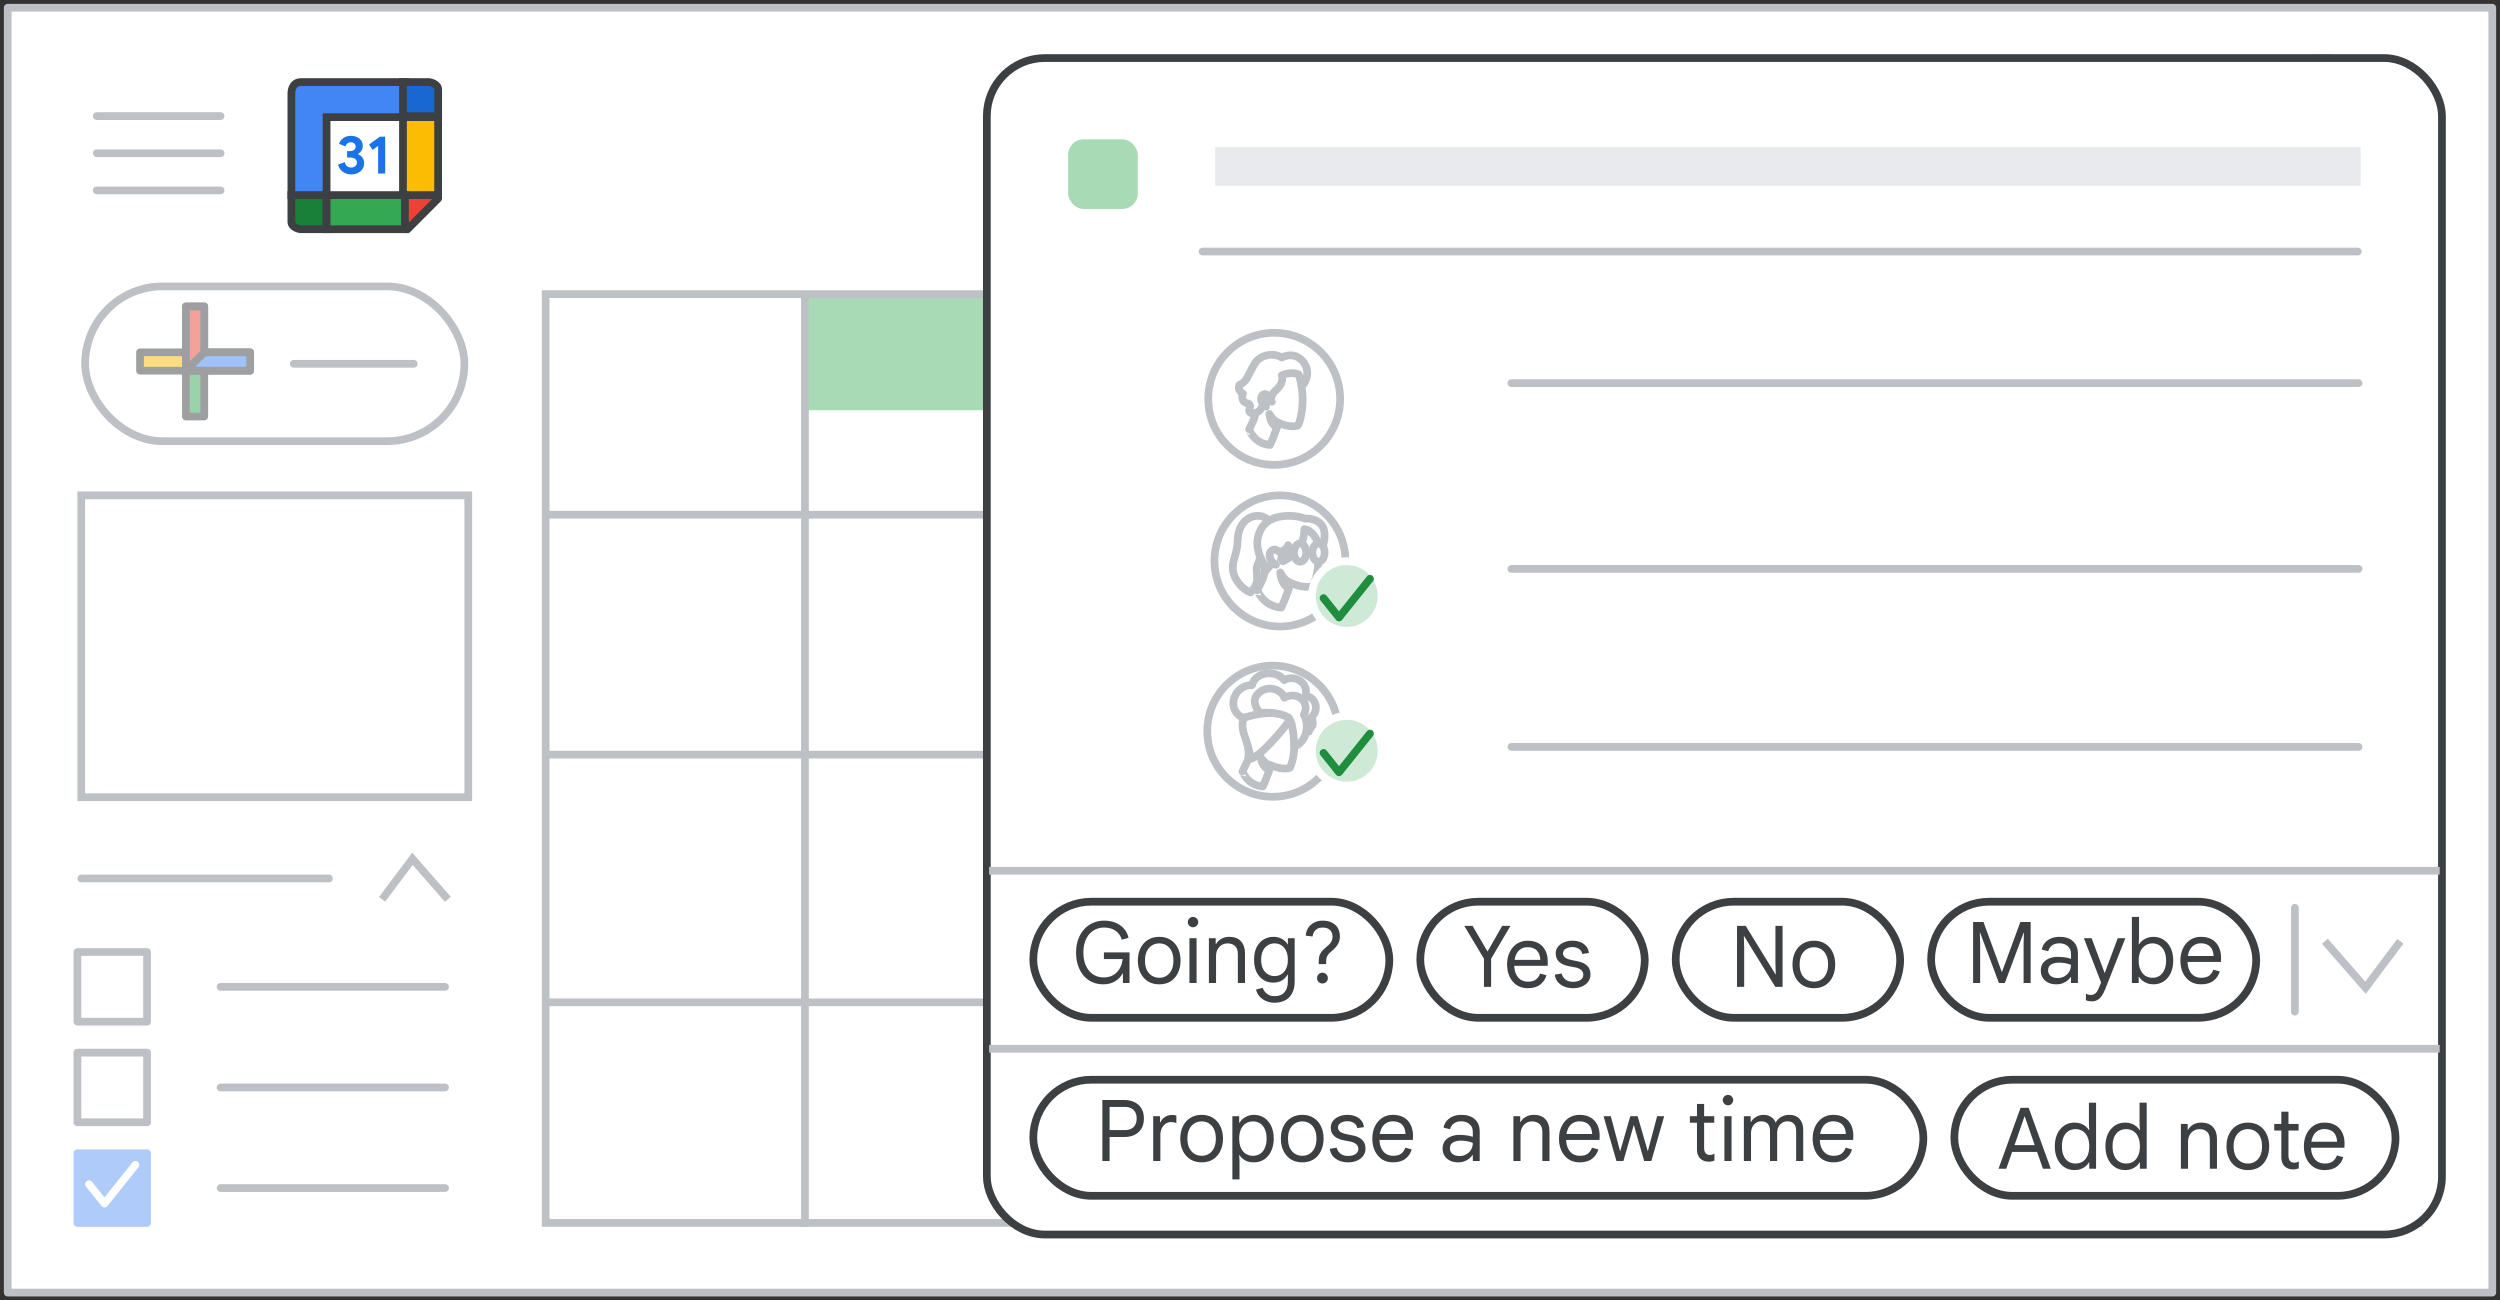 <svg width="323" height="168" viewBox="0 0 323 168" fill="none" xmlns="http://www.w3.org/2000/svg">
<rect x="0" y="0" width="323" height="168" fill="#333333" stroke="none"/>
<g id="calendar-respond-to-events">
<g id="calendar-respond-to-events_2">
<rect id="border and background" x="1" y="1" width="321" height="166" fill="white" stroke="#BDC1C6" stroke-linejoin="round"/>
<rect id="Rectangle" x="104" y="38" width="34" height="15" fill="#A8DAB5"/>
<rect id="Rectangle_2" opacity="0.8" x="139" y="114" width="34" height="15" fill="#A8DAB5"/>
<g id="calendar grid">
<rect id="Rectangle_3" x="280" y="66" width="32" height="15" fill="#AECBFA"/>
<path id="Line 4" d="M70.632 66.5H312" stroke="#BDC1C6" stroke-linecap="square"/>
<path id="Line 4_2" d="M70.632 97.5H312" stroke="#BDC1C6" stroke-linecap="square"/>
<path id="Line 4_3" d="M70.632 129.5H312" stroke="#BDC1C6" stroke-linecap="square"/>
<path id="Line" d="M104 39V157.998" stroke="#BDC1C6" stroke-linecap="square"/>
<path id="Line_2" d="M139 39V157.998" stroke="#BDC1C6" stroke-linecap="square"/>
<path id="Line_3" d="M173 39V157.998" stroke="#BDC1C6" stroke-linecap="square"/>
<path id="Line_4" d="M209 39V157.998" stroke="#BDC1C6" stroke-linecap="square"/>
<path id="Line_5" d="M244 39V157.998" stroke="#BDC1C6" stroke-linecap="square"/>
<path id="Line_6" d="M280 39V157.998" stroke="#BDC1C6" stroke-linecap="square"/>
</g>
<rect id="calendar border" x="70.5" y="38" width="242" height="120" stroke="#BDC1C6"/>
<rect id="calendar border_2" x="10.5" y="64" width="50" height="39" stroke="#BDC1C6"/>
<path id="Line Copy 6" d="M28.5 127.5H57.5" stroke="#BDC1C6" stroke-linecap="round"/>
<path id="Line Copy 6_2" d="M28.5 140.5H57.5" stroke="#BDC1C6" stroke-linecap="round"/>
<path id="Line Copy 6_3" d="M28.5 153.5H57.5" stroke="#BDC1C6" stroke-linecap="round"/>
<rect id="checkbox" x="10" y="123" width="9" height="9" stroke="#BDC1C6" stroke-linejoin="round"/>
<rect id="checkbox_2" x="10" y="136" width="9" height="9" stroke="#BDC1C6" stroke-linejoin="round"/>
<rect id="checkbox_3" x="10" y="149" width="9" height="9" fill="#AECBFA" stroke="#AECBFA" stroke-linejoin="round"/>
<path id="checkmark" d="M11.5 153L13.5 155.5L17.5 150.5" stroke="white" stroke-linecap="round" stroke-linejoin="round"/>
<g id="my calendars">
<path id="my calendars arrow" d="M49.365 116.191L53.288 110.96L57.865 116.191" stroke="#BDC1C6"/>
<path id="my calendars line" d="M10.5 113.5H42.5" stroke="#BDC1C6" stroke-linecap="round"/>
</g>
<g id="compose button">
<rect id="Rectangle Copy" x="11" y="37" width="49" height="20" rx="10" fill="white" stroke="#BDC1C6"/>
<path id="Line Copy 7" d="M37.95 47H53.455" stroke="#BDC1C6" stroke-linecap="round"/>
<g id="Plus" opacity="0.5">
<g id="Group">
<g id="Rectangle 2">
<rect id="Rectangle_4" x="24.019" y="39.593" width="2.37" height="14.222" fill="#34A853" stroke="#3C4043" stroke-linejoin="round"/>
</g>
<rect id="Rectangle_5" x="32.315" y="45.519" width="2.37" height="14.222" transform="rotate(90 32.315 45.519)" fill="#FBBC04" stroke="#3C4043" stroke-linejoin="round"/>
<path id="Rectangle_6" fill-rule="evenodd" clip-rule="evenodd" d="M24.019 39.593H26.389V46.704L24.019 47.889V39.593Z" fill="#EA4335" stroke="#3C4043" stroke-linejoin="round"/>
<path id="Rectangle_7" fill-rule="evenodd" clip-rule="evenodd" d="M32.315 45.519V47.889H24.018L26.389 45.519H32.315Z" fill="#4285F4" stroke="#3C4043" stroke-linejoin="round"/>
</g>
</g>
</g>
<g id="People/profile-sm">
<g id="Group 13">
<mask id="mask0_1_46806" style="mask-type:luminance" maskUnits="userSpaceOnUse" x="288" y="7" width="24" height="24">
<circle id="Mask" cx="300" cy="19" r="11" fill="white" stroke="white"/>
</mask>
<g mask="url(#mask0_1_46806)">
<g id="user copy 6">
<g id="Group 79">
<path id="Fill 13" fill-rule="evenodd" clip-rule="evenodd" d="M296.694 18.869C299.127 21.52 305.012 27.254 307.552 28.565C307.215 26.688 311.041 26.516 311.713 24.728C312.254 23.29 309.813 20.061 308.684 19.744C306.152 19.034 307.368 16.247 304.444 15.673C302.205 15.234 302.868 12.021 299.136 12.021C295.553 12.021 294.182 16.135 296.694 18.869Z" fill="#9AA0A6"/>
<g id="Group 20">
<path id="Fill 17" fill-rule="evenodd" clip-rule="evenodd" d="M292.337 24.297L295.62 20.637C295.62 20.637 297.913 20.145 298.094 17.704H300.229C300.229 17.704 300.728 20.224 301.893 20.724L303.891 26.397" fill="#BDC1C6"/>
<path id="Stroke 19" d="M292.337 24.297L295.62 20.637C295.62 20.637 297.913 20.145 298.094 17.704H300.229C300.229 17.704 300.416 20.747 303.017 20.747L304.718 25.638" stroke="#9AA0A6" stroke-width="0.519" stroke-linecap="round" stroke-linejoin="round"/>
</g>
<g id="Group 24">
<path id="Fill 21" fill-rule="evenodd" clip-rule="evenodd" d="M293.46 27.576L294.039 22.258C294.039 22.258 298.021 24.152 303.451 22.258V27.576" fill="#9AA0A6"/>
<path id="Stroke 23" d="M293.46 27.576L294.039 22.258C294.039 22.258 298.021 24.152 303.451 22.258V27.576" stroke="#9AA0A6" stroke-width="0.519" stroke-linecap="round" stroke-linejoin="round"/>
</g>
<path id="Stroke 29" d="M295.099 24.088L296.9 20.057" stroke="#BDC1C6" stroke-linecap="round" stroke-linejoin="round"/>
<path id="Fill 31" fill-rule="evenodd" clip-rule="evenodd" d="M300.696 18.793C300.696 18.793 298.642 20.468 296.693 20.151C296.693 20.151 297.714 19.453 297.912 18.396L300.696 18.793Z" fill="#F1F3F4"/>
<path id="Stroke 33" fill-rule="evenodd" clip-rule="evenodd" d="M300.696 18.793C300.696 18.793 298.642 20.468 296.693 20.151C296.693 20.151 297.714 19.453 297.912 18.396L300.696 18.793Z" stroke="#9AA0A6" stroke-width="0.519" stroke-linecap="round" stroke-linejoin="round"/>
<path id="Fill 35" fill-rule="evenodd" clip-rule="evenodd" d="M301.212 17.928C301.212 17.928 302.334 17.267 302.334 16.411C302.334 15.555 301.338 16.277 301.338 16.277L301.212 17.928Z" fill="#BDC1C6"/>
<path id="Stroke 37" fill-rule="evenodd" clip-rule="evenodd" d="M301.212 17.928C301.212 17.928 302.334 17.267 302.334 16.411C302.334 15.555 301.338 16.277 301.338 16.277L301.212 17.928Z" stroke="#9AA0A6" stroke-width="0.519" stroke-linecap="round" stroke-linejoin="round"/>
<path id="Fill 39" fill-rule="evenodd" clip-rule="evenodd" d="M297.094 17.928C297.094 17.928 295.972 17.267 295.972 16.411C295.972 15.555 296.968 16.277 296.968 16.277L297.094 17.928Z" fill="#BDC1C6"/>
<path id="Stroke 41" fill-rule="evenodd" clip-rule="evenodd" d="M297.094 17.928C297.094 17.928 295.972 17.267 295.972 16.411C295.972 15.555 296.968 16.277 296.968 16.277L297.094 17.928Z" stroke="#9AA0A6" stroke-width="0.519" stroke-linecap="round" stroke-linejoin="round"/>
<path id="Fill 43" fill-rule="evenodd" clip-rule="evenodd" d="M299.161 19.38C300.564 19.38 301.39 18.014 301.766 16.375C302.142 14.736 301.516 12.386 299.06 12.386C296.705 12.386 296.167 14.601 296.505 16.484C296.857 18.446 297.577 19.352 299.161 19.38Z" fill="#BDC1C6"/>
<path id="Stroke 45" fill-rule="evenodd" clip-rule="evenodd" d="M299.161 19.38C300.564 19.38 301.39 18.014 301.766 16.375C302.142 14.736 301.516 12.386 299.06 12.386C296.705 12.386 296.167 14.601 296.505 16.484C296.857 18.446 297.577 19.352 299.161 19.38Z" stroke="#9AA0A6" stroke-linecap="round" stroke-linejoin="round"/>
<path id="Fill 47" fill-rule="evenodd" clip-rule="evenodd" d="M296.318 14.362C298.492 14.362 299.62 16.044 301.882 16.044C301.882 16.044 302.966 12.022 299.136 12.022C296.827 12.021 296.318 14.362 296.318 14.362Z" fill="#9AA0A6"/>
<path id="Stroke 49" fill-rule="evenodd" clip-rule="evenodd" d="M296.318 14.362C298.492 14.362 299.62 16.044 301.882 16.044C301.882 16.044 302.966 12.022 299.136 12.022C296.827 12.021 296.318 14.362 296.318 14.362Z" stroke="#9AA0A6" stroke-width="0.519" stroke-linecap="round" stroke-linejoin="round"/>
<path id="Stroke 57" d="M302.684 20.748L303.173 24.735" stroke="#BDC1C6" stroke-width="0.779" stroke-linecap="round" stroke-linejoin="round"/>
<path id="Stroke 59" d="M296.901 20.137C296.901 20.137 287.581 23.015 287.581 31.481" stroke="#BDC1C6" stroke-linecap="round" stroke-linejoin="round"/>
</g>
</g>
</g>
</g>
<circle id="Oval" cx="300" cy="19" r="11.5" stroke="#BDC1C6"/>
</g>
<path id="Shape" fill-rule="evenodd" clip-rule="evenodd" d="M270.875 28L270.525 25.1C270.208 25.017 269.863 24.871 269.488 24.663C269.113 24.454 268.8 24.233 268.55 24L265.875 25.125L264 21.875L266.325 20.125C266.292 19.958 266.263 19.779 266.237 19.587C266.212 19.396 266.2 19.208 266.2 19.025C266.2 18.858 266.212 18.679 266.237 18.488C266.263 18.296 266.292 18.092 266.325 17.875L264 16.125L265.875 12.925L268.525 14.025C268.825 13.775 269.146 13.55 269.488 13.35C269.829 13.15 270.167 13 270.5 12.9L270.875 10H274.625L274.975 12.9C275.358 13.05 275.696 13.208 275.988 13.375C276.279 13.542 276.583 13.758 276.9 14.025L279.625 12.925L281.5 16.125L279.1 17.925C279.167 18.125 279.2 18.312 279.2 18.488V19C279.2 19.15 279.196 19.312 279.188 19.488C279.179 19.663 279.15 19.875 279.1 20.125L281.45 21.875L279.575 25.125L276.9 23.975C276.583 24.242 276.271 24.467 275.962 24.65C275.654 24.833 275.325 24.983 274.975 25.1L274.625 28H270.875ZM272.725 21.5C273.425 21.5 274.017 21.258 274.5 20.775C274.983 20.292 275.225 19.7 275.225 19C275.225 18.3 274.983 17.708 274.5 17.225C274.017 16.742 273.425 16.5 272.725 16.5C272.025 16.5 271.433 16.742 270.95 17.225C270.467 17.708 270.225 18.3 270.225 19C270.225 19.7 270.467 20.292 270.95 20.775C271.433 21.258 272.025 21.5 272.725 21.5ZM273.7 27H271.75L271.425 24.3C270.892 24.167 270.417 23.983 270 23.75C269.583 23.517 269.175 23.2 268.775 22.8L266.3 23.85L265.3 22.15L267.45 20.5C267.383 20.267 267.333 20.025 267.3 19.775C267.267 19.525 267.25 19.275 267.25 19.025C267.25 18.742 267.267 18.467 267.3 18.2C267.333 17.933 267.392 17.692 267.475 17.475L265.3 15.85L266.3 14.15L268.8 15.2C269.217 14.783 269.637 14.454 270.062 14.213C270.487 13.971 270.95 13.8 271.45 13.7L271.75 11H273.75L274.05 13.7C274.5 13.8 274.971 13.996 275.463 14.287C275.954 14.579 276.35 14.892 276.65 15.225L279.2 14.15L280.2 15.85L277.975 17.525C278.058 17.808 278.112 18.062 278.137 18.288C278.162 18.512 278.175 18.75 278.175 19C278.175 19.233 278.162 19.471 278.137 19.712C278.112 19.954 278.058 20.217 277.975 20.5L280.15 22.15L279.15 23.85L276.675 22.775C276.258 23.192 275.846 23.517 275.438 23.75C275.029 23.983 274.575 24.167 274.075 24.3L273.7 27Z" fill="#BDC1C6"/>
<g id="Calendar icon - illustrated">
<path id="Path 5" fill-rule="evenodd" clip-rule="evenodd" d="M37.647 25.206H42.195V29.616H38.79C38.79 29.616 37.646 29.438 37.646 28.66C37.646 27.882 37.647 25.206 37.647 25.206Z" fill="#188038" stroke="#3C4043"/>
<rect id="white bg" x="42.195" y="15.031" width="10.435" height="10.435" fill="white"/>
<path id="Path" fill-rule="evenodd" clip-rule="evenodd" d="M52.318 15.134H42.195V25.206H37.647V12.05C37.647 12.05 37.611 10.605 38.893 10.605C40.175 10.605 52.318 10.605 52.318 10.605V15.134Z" fill="#4285F4" stroke="#3C4043"/>
<g id="31">
<path id="Path_2" d="M45.377 22.53C44.973 22.53 44.617 22.423 44.309 22.21C44 21.996 43.788 21.686 43.672 21.277L44.535 20.937C44.59 21.164 44.69 21.339 44.834 21.462C44.978 21.585 45.158 21.646 45.377 21.646C45.576 21.646 45.749 21.586 45.895 21.465C46.041 21.345 46.114 21.192 46.114 21.006C46.114 20.807 46.036 20.648 45.881 20.53C45.725 20.411 45.516 20.352 45.251 20.352H44.841V19.524H45.217C45.42 19.524 45.593 19.474 45.735 19.371C45.876 19.269 45.947 19.121 45.947 18.926C45.947 18.768 45.889 18.639 45.773 18.537C45.657 18.435 45.509 18.384 45.328 18.384C45.138 18.384 44.985 18.435 44.869 18.537C44.753 18.639 44.672 18.766 44.625 18.919L43.797 18.578C43.895 18.3 44.074 18.059 44.337 17.855C44.599 17.651 44.931 17.549 45.335 17.549C45.632 17.549 45.897 17.605 46.131 17.716C46.365 17.827 46.547 17.979 46.677 18.171C46.807 18.364 46.872 18.581 46.872 18.822C46.872 19.077 46.813 19.295 46.695 19.476C46.577 19.657 46.434 19.789 46.267 19.872V19.928C46.499 20.021 46.687 20.167 46.83 20.366C46.974 20.566 47.046 20.807 47.046 21.09C47.046 21.363 46.977 21.609 46.837 21.827C46.698 22.045 46.502 22.217 46.249 22.342C45.997 22.467 45.706 22.53 45.377 22.53Z" fill="#1A73E8"/>
<path id="Path_3" d="M48.855 18.85L48.139 19.371L47.679 18.669L49.078 17.66H49.766V22.418H48.855V18.85Z" fill="#1A73E8"/>
</g>
<path id="Path 5_2" fill-rule="evenodd" clip-rule="evenodd" d="M56.612 15.015H52.064V10.605H55.469C55.469 10.605 56.613 10.783 56.613 11.561C56.613 12.339 56.612 15.015 56.612 15.015Z" fill="#1967D2" stroke="#3C4043"/>
<path id="Path 3" fill-rule="evenodd" clip-rule="evenodd" d="M52.065 30V25.324H56.95L52.065 30Z" fill="#EA4335"/>
<path id="Line_7" d="M56.6 25.652L52.653 29.617" stroke="#3C4043" stroke-linecap="round"/>
<path id="Path 2" fill-rule="evenodd" clip-rule="evenodd" d="M52.065 15.134H56.605V25.206H52.065L52.065 15.134Z" fill="#FBBC04" stroke="#3C4043"/>
<path id="Path 4" fill-rule="evenodd" clip-rule="evenodd" d="M42.195 25.206V29.616H52.318V25.206H42.195Z" fill="#34A853" stroke="#3C4043"/>
</g>
<g id="popup" clip-path="url(#clip0_1_46806)">
<rect id="Rectangle_8" x="127.5" y="7.5" width="188" height="152" rx="7.5" fill="white" stroke="#3C4043"/>
<g id="People/profile2 greyscale">
<ellipse id="Oval_2" cx="164.443" cy="94.472" rx="8.463" ry="8.472" fill="white" stroke="#BDC1C6"/>
<g id="Group 27">
<path id="Fill 1" fill-rule="evenodd" clip-rule="evenodd" d="M169.259 94.5C169.259 94.5 169.966 93.635 169.406 92.706C170.592 91.584 169.886 90.009 168.659 89.906C169.139 88.319 167.366 87.08 165.899 87.867C164.833 86.448 162.153 86.809 161.767 88.512C159.58 88.448 158.327 91.39 160.393 92.655L166.846 93.455C166.846 93.442 168.926 93.648 169.259 94.5Z" fill="white"/>
<path id="Stroke 3" fill-rule="evenodd" clip-rule="evenodd" d="M169.259 94.5C169.259 94.5 169.966 93.635 169.406 92.706C170.592 91.584 169.886 90.009 168.659 89.906C169.139 88.319 167.366 87.08 165.899 87.867C164.833 86.448 162.153 86.809 161.767 88.512C159.58 88.448 158.327 91.39 160.393 92.655L166.846 93.455C166.846 93.442 168.926 93.648 169.259 94.5Z" stroke="#BDC1C6" stroke-linecap="round" stroke-linejoin="round"/>
<path id="Stroke 7" fill-rule="evenodd" clip-rule="evenodd" d="M163.149 101.616C163.149 101.616 163.835 100.206 164.172 98.85C164.172 98.85 165.611 99.548 166.633 99.212C166.633 99.212 167.077 98.594 167.225 96.647C167.305 95.667 167.171 94.176 166.902 93.263C166.606 92.228 165.597 91.53 163.943 91.785C161.697 92.121 160.661 93.357 161.078 95.492C161.562 98.03 161.307 98.03 160.527 99.669C160.54 99.656 161.092 101.428 163.149 101.616Z" stroke="#BDC1C6" stroke-linecap="round" stroke-linejoin="round"/>
<path id="Stroke 9" d="M162.899 95.91C162.899 95.91 162.727 95.649 162.487 95.69C162.247 95.732 162.087 96.02 162.11 96.335C162.122 96.65 162.373 97.089 162.659 97.267" stroke="#BDC1C6" stroke-linecap="round" stroke-linejoin="round"/>
<path id="Fill 11" fill-rule="evenodd" clip-rule="evenodd" d="M163.899 99.442C163.899 99.442 163.028 99.113 162.899 97.86C162.899 97.86 163.328 98.607 164.085 98.885C164.085 98.885 164.042 99.024 164.014 99.138C163.956 99.277 163.899 99.442 163.899 99.442Z" fill="#BDC1C6"/>
<path id="Stroke 13" fill-rule="evenodd" clip-rule="evenodd" d="M163.899 99.442C163.899 99.442 163.028 99.113 162.899 97.86C162.899 97.86 163.328 98.607 164.085 98.885C164.085 98.885 164.042 99.024 164.014 99.138C163.956 99.277 163.899 99.442 163.899 99.442Z" stroke="#BDC1C6" stroke-linecap="round" stroke-linejoin="round"/>
<path id="Fill 15" fill-rule="evenodd" clip-rule="evenodd" d="M161.589 98.058C161.589 98.058 161.495 97.001 160.852 95.243C160.209 93.485 160.718 92.757 160.718 92.757C160.718 92.757 164.361 91.315 166.852 92.798C166.852 92.798 163.37 97.454 161.589 98.058Z" fill="white"/>
<path id="Stroke 17" fill-rule="evenodd" clip-rule="evenodd" d="M166.852 92.798C166.852 92.798 163.37 97.454 161.589 98.058C161.589 98.058 161.495 97.001 160.852 95.243C160.209 93.485 160.718 92.757 160.718 92.757C160.718 92.757 164.361 91.315 166.852 92.798Z" stroke="#BDC1C6" stroke-linecap="round" stroke-linejoin="round"/>
<path id="Fill 19" fill-rule="evenodd" clip-rule="evenodd" d="M166.457 93.113L167.248 93.314C167.248 93.314 167.158 92.872 166.916 92.523L166.457 93.113Z" fill="white"/>
<path id="Stroke 21" fill-rule="evenodd" clip-rule="evenodd" d="M166.457 93.113L167.248 93.314C167.248 93.314 167.158 92.872 166.916 92.523L166.457 93.113Z" stroke="#BDC1C6" stroke-linecap="round" stroke-linejoin="round"/>
<path id="Fill 23" fill-rule="evenodd" clip-rule="evenodd" d="M162.818 92.111C162.818 92.111 161.463 90.786 162.497 89.664C163.629 88.434 165.529 88.975 165.935 90.15C167.528 89.218 169.372 90.664 168.45 92.381C169.023 93.138 169.177 95.666 167.221 96.477C167.221 96.477 167.163 95.515 167.165 95.557C167.123 94.611 166.955 93.868 166.871 93.503C166.815 93.3 166.689 93.043 166.508 92.719C166.508 92.719 165.879 92.313 164.691 92.138C163.839 92.016 162.818 92.111 162.818 92.111Z" fill="white"/>
<path id="Stroke 25" fill-rule="evenodd" clip-rule="evenodd" d="M162.818 92.111C162.818 92.111 161.463 90.786 162.497 89.664C163.629 88.434 165.529 88.975 165.935 90.15C167.528 89.218 169.372 90.664 168.45 92.381C169.023 93.138 169.177 95.666 167.221 96.477C167.221 96.477 167.163 95.515 167.165 95.557C167.123 94.611 166.955 93.868 166.871 93.503C166.815 93.3 166.689 93.043 166.508 92.719C166.508 92.719 165.879 92.313 164.691 92.138C163.839 92.016 162.818 92.111 162.818 92.111Z" stroke="#BDC1C6" stroke-linecap="round" stroke-linejoin="round"/>
</g>
</g>
<g id="People/profile8 greyscale">
<g id="Group 22 Copy 7">
<ellipse id="Oval_3" cx="165.37" cy="72.472" rx="8.463" ry="8.472" fill="white" stroke="#BDC1C6"/>
</g>
<path id="Fill 1_2" fill-rule="evenodd" clip-rule="evenodd" d="M164.233 67.593C164.233 67.593 163.632 66.564 162.338 66.655C161.045 66.745 159.966 67.865 159.905 69.801C159.843 71.737 159.196 72.207 159.289 73.583C159.381 74.96 160.69 76.26 161.568 76.533C161.568 76.533 161.984 76.124 162.169 75.746C162.431 75.202 162.492 74.884 162.369 73.825C162.292 73.114 162.539 72.963 162.954 71.753C163.37 70.543 164.957 69.196 164.233 67.593Z" fill="white"/>
<path id="Stroke 3_2" fill-rule="evenodd" clip-rule="evenodd" d="M164.233 67.593C164.233 67.593 163.632 66.564 162.338 66.655C161.045 66.745 159.966 67.865 159.905 69.801C159.843 71.737 159.196 72.207 159.289 73.583C159.381 74.96 160.69 76.26 161.568 76.533C161.568 76.533 161.984 76.124 162.169 75.746C162.431 75.202 162.492 74.884 162.369 73.825C162.292 73.114 162.539 72.963 162.954 71.753C163.37 70.543 164.957 69.196 164.233 67.593Z" stroke="#BDC1C6" stroke-linecap="round" stroke-linejoin="round"/>
<path id="Fill 5" fill-rule="evenodd" clip-rule="evenodd" d="M165.528 78.51C165.528 78.51 166.335 76.874 166.731 75.3C166.731 75.3 168.424 76.11 169.626 75.721C169.626 75.721 170.148 75.004 170.322 72.745C170.417 71.608 170.259 69.879 169.942 68.82C169.594 67.62 168.408 66.81 166.462 67.106C163.819 67.495 162.601 68.928 163.092 71.405C163.661 74.35 163.36 74.35 162.443 76.251C162.459 76.235 163.107 78.291 165.528 78.51Z" fill="white"/>
<path id="Stroke 7_2" fill-rule="evenodd" clip-rule="evenodd" d="M165.528 78.51C165.528 78.51 166.335 76.874 166.731 75.3C166.731 75.3 168.424 76.11 169.626 75.721C169.626 75.721 170.148 75.004 170.322 72.745C170.417 71.608 170.259 69.879 169.942 68.82C169.594 67.62 168.408 66.81 166.462 67.106C163.819 67.495 162.601 68.928 163.092 71.405C163.661 74.35 163.36 74.35 162.443 76.251C162.459 76.235 163.107 78.291 165.528 78.51Z" stroke="#BDC1C6" stroke-linecap="round" stroke-linejoin="round"/>
<path id="Fill 9" fill-rule="evenodd" clip-rule="evenodd" d="M166.408 75.94C166.408 75.94 165.536 75.528 165.408 73.963C165.408 73.963 165.836 74.896 166.594 75.244C166.594 75.244 166.551 75.418 166.522 75.56C166.465 75.734 166.408 75.94 166.408 75.94Z" fill="#BDC1C6"/>
<path id="Stroke 11" fill-rule="evenodd" clip-rule="evenodd" d="M166.408 75.94C166.408 75.94 165.536 75.528 165.408 73.963C165.408 73.963 165.836 74.896 166.594 75.244C166.594 75.244 166.551 75.418 166.522 75.56C166.465 75.734 166.408 75.94 166.408 75.94Z" stroke="#BDC1C6" stroke-linecap="round" stroke-linejoin="round"/>
<path id="Stroke 13_2" d="M167.582 71.413L165.21 71.374" stroke="#BDC1C6" stroke-linecap="round" stroke-linejoin="round"/>
<path id="Fill 15_2" fill-rule="evenodd" clip-rule="evenodd" d="M163.497 73.765C163.497 73.765 165.042 72.045 165.373 71.31C165.373 71.31 166.192 71.122 166.429 70.434C166.429 70.434 166.539 71.982 165.735 72.514C165.735 72.514 168.541 71.482 168.525 68.37C168.525 68.37 168.856 68.385 169.187 68.62C169.912 69.12 170.653 70.356 170.448 71.873C170.448 71.873 171.646 69.386 170.89 68.041C170.196 66.837 168.636 67.009 168.636 67.009C168.636 67.009 167.816 66.649 166.492 66.649C164.679 66.649 163.434 67.306 162.835 68.526C162.236 69.746 162.456 70.747 162.63 71.419C162.803 72.092 163.513 73.014 163.497 73.765Z" fill="white"/>
<path id="Stroke 17_2" fill-rule="evenodd" clip-rule="evenodd" d="M163.497 73.765C163.497 73.765 165.042 72.045 165.373 71.31C165.373 71.31 166.192 71.122 166.429 70.434C166.429 70.434 166.539 71.982 165.735 72.514C165.735 72.514 168.541 71.482 168.525 68.37C168.525 68.37 168.856 68.385 169.187 68.62C169.912 69.12 170.653 70.356 170.448 71.873C170.448 71.873 171.646 69.386 170.89 68.041C170.196 66.837 168.636 67.009 168.636 67.009C168.636 67.009 167.816 66.649 166.492 66.649C164.679 66.649 163.434 67.306 162.835 68.526C162.236 69.746 162.456 70.747 162.63 71.419C162.803 72.092 163.513 73.014 163.497 73.765Z" stroke="#BDC1C6" stroke-linecap="round" stroke-linejoin="round"/>
<path id="Fill 19_2" fill-rule="evenodd" clip-rule="evenodd" d="M167.977 72.579C168.414 72.579 168.768 72.048 168.768 71.393C168.768 70.738 168.414 70.207 167.977 70.207C167.541 70.207 167.187 70.738 167.187 71.393C167.187 72.048 167.541 72.579 167.977 72.579Z" fill="white"/>
<path id="Stroke 21_2" fill-rule="evenodd" clip-rule="evenodd" d="M167.977 72.579C168.414 72.579 168.768 72.048 168.768 71.393C168.768 70.738 168.414 70.207 167.977 70.207C167.541 70.207 167.187 70.738 167.187 71.393C167.187 72.048 167.541 72.579 167.977 72.579Z" stroke="#BDC1C6" stroke-linecap="round"/>
<path id="Fill 23_2" fill-rule="evenodd" clip-rule="evenodd" d="M170.35 72.579C170.786 72.579 171.14 72.048 171.14 71.393C171.14 70.738 170.786 70.207 170.35 70.207C169.913 70.207 169.559 70.738 169.559 71.393C169.559 72.048 169.913 72.579 170.35 72.579Z" fill="white"/>
<path id="Stroke 25_2" fill-rule="evenodd" clip-rule="evenodd" d="M170.35 72.579C170.786 72.579 171.14 72.048 171.14 71.393C171.14 70.738 170.786 70.207 170.35 70.207C169.913 70.207 169.559 70.738 169.559 71.393C169.559 72.048 169.913 72.579 170.35 72.579Z" stroke="#BDC1C6" stroke-linecap="round"/>
<path id="Stroke 27" d="M169.361 71.393H168.966" stroke="#BDC1C6" stroke-linecap="round" stroke-linejoin="round"/>
<path id="Fill 29" fill-rule="evenodd" clip-rule="evenodd" d="M165.21 71.278C165.21 71.278 164.953 70.952 164.593 71.004C164.233 71.055 163.993 71.415 164.027 71.809C164.044 72.203 164.421 72.752 164.85 72.975" fill="white"/>
<path id="Stroke 31" d="M165.21 71.278C165.21 71.278 164.953 70.952 164.593 71.004C164.233 71.055 163.993 71.415 164.027 71.809C164.044 72.203 164.421 72.752 164.85 72.975" stroke="#BDC1C6" stroke-linecap="round" stroke-linejoin="round"/>
</g>
<g id="People/profile1 greyscale">
<ellipse id="Oval_4" cx="164.624" cy="51.53" rx="8.521" ry="8.53" fill="white" stroke="#BDC1C6"/>
<g id="Group 25">
<path id="Stroke 3_3" fill-rule="evenodd" clip-rule="evenodd" d="M164.086 57.492C164.086 57.492 164.791 56.024 165.137 54.612C165.137 54.612 166.618 55.339 167.669 54.99C167.669 54.99 168.126 54.347 168.278 52.319C168.361 51.299 168.222 49.747 167.946 48.797C167.641 47.72 166.604 46.993 164.902 47.259C162.591 47.608 161.526 48.894 161.955 51.117C162.453 53.76 162.19 53.76 161.388 55.465C161.402 55.465 161.955 57.31 164.086 57.492Z" stroke="#BDC1C6" stroke-linecap="round" stroke-linejoin="round"/>
<path id="Stroke 5" d="M163.864 51.145C163.864 51.145 163.657 50.88 163.366 50.921C163.076 50.963 162.882 51.257 162.91 51.578C162.923 51.9 163.228 52.347 163.574 52.529" stroke="#BDC1C6" stroke-linecap="round" stroke-linejoin="round"/>
<path id="Fill 7" fill-rule="evenodd" clip-rule="evenodd" d="M164.971 55.227C164.971 55.227 164.127 54.864 164.003 53.48C164.003 53.48 164.418 54.305 165.151 54.612C165.151 54.612 165.11 54.766 165.082 54.892C165.026 55.032 164.971 55.227 164.971 55.227Z" fill="#BDC1C6"/>
<path id="Stroke 9_2" fill-rule="evenodd" clip-rule="evenodd" d="M164.971 55.227C164.971 55.227 164.127 54.864 164.003 53.48C164.003 53.48 164.418 54.305 165.151 54.612C165.151 54.612 165.11 54.766 165.082 54.892C165.026 55.032 164.971 55.227 164.971 55.227Z" stroke="#BDC1C6" stroke-linecap="round" stroke-linejoin="round"/>
<path id="Fill 11_2" fill-rule="evenodd" clip-rule="evenodd" d="M163.159 52.166C163.159 52.166 163.076 53.298 161.872 53.41C161.678 53.424 161.236 53.312 161.457 52.725C161.582 52.417 161.471 52.151 161.166 52.11C160.834 52.054 160.253 51.676 160.585 50.852C160.585 50.852 159.824 50.516 160.129 49.719C160.129 49.719 160.475 49.663 160.931 49.118C161.236 48.74 161.498 47.999 162.079 47.021C162.785 45.819 164.528 45.511 165.594 46.196C165.594 46.196 167.116 45.315 168.292 46.643C169.329 47.832 168.845 49.342 168.167 49.915C168.167 49.915 168.015 48.74 167.766 48.349C167.766 48.349 166.701 47.958 165.608 48.503C165.608 48.503 166.05 49.495 164.625 50.614C164.625 50.614 163.961 51.481 164.321 51.914C164.321 51.914 163.823 51.676 163.878 51.145C163.878 51.145 163.74 50.921 163.38 50.921C163.173 50.921 162.923 51.159 162.923 51.578C162.91 51.816 163.159 52.166 163.159 52.166Z" fill="white"/>
<path id="Stroke 13_3" fill-rule="evenodd" clip-rule="evenodd" d="M163.159 52.166C163.159 52.166 163.076 53.298 161.872 53.41C161.678 53.424 161.236 53.312 161.457 52.725C161.582 52.417 161.471 52.151 161.166 52.11C160.834 52.054 160.253 51.676 160.585 50.852C160.585 50.852 159.824 50.516 160.129 49.719C160.129 49.719 160.475 49.663 160.931 49.118C161.236 48.74 161.498 47.999 162.079 47.021C162.785 45.819 164.528 45.511 165.594 46.196C165.594 46.196 167.116 45.315 168.292 46.643C169.329 47.832 168.845 49.342 168.167 49.915C168.167 49.915 168.015 48.74 167.766 48.349C167.766 48.349 166.701 47.958 165.608 48.503C165.608 48.503 166.05 49.495 164.625 50.614C164.625 50.614 163.961 51.481 164.321 51.914C164.321 51.914 163.823 51.676 163.878 51.145C163.878 51.145 163.74 50.921 163.38 50.921C163.173 50.921 162.923 51.159 162.923 51.578C162.91 51.816 163.159 52.166 163.159 52.166Z" stroke="#BDC1C6" stroke-linecap="round" stroke-linejoin="round"/>
</g>
</g>
<g id="rsvp yes symbol">
<circle id="Oval_5" cx="174" cy="77" r="4.5" fill="#CEEAD6" stroke="white"/>
<path id="checkmark_2" d="M171 77.278L173 79.778L177 74.778" stroke="#1E8E3E" stroke-linecap="round" stroke-linejoin="round"/>
</g>
<g id="rsvp yes symbol copy">
<circle id="Oval_6" cx="174" cy="97" r="4.5" fill="#CEEAD6" stroke="white"/>
<path id="checkmark_3" d="M171 97.278L173 99.778L177 94.778" stroke="#1E8E3E" stroke-linecap="round" stroke-linejoin="round"/>
</g>
<rect id="Rectangle_9" x="157" y="19" width="148" height="5" fill="#E8EAED"/>
<path id="Line 12" d="M155.375 32.5H304.625" stroke="#BDC1C6" stroke-linecap="round"/>
<path id="Line 12_2" d="M195.275 49.5H304.725" stroke="#BDC1C6" stroke-linecap="round"/>
<path id="Line 12_3" d="M195.275 73.5H304.725" stroke="#BDC1C6" stroke-linecap="round"/>
<path id="Line 12_4" d="M195.275 96.5H304.725" stroke="#BDC1C6" stroke-linecap="round"/>
<rect id="Rectangle_10" x="138" y="18" width="9" height="9" rx="2" fill="#A8DAB5"/>
<rect id="Rectangle_11" x="133.5" y="139.5" width="115" height="15" rx="7.5" stroke="#3C4043"/>
<rect id="Rectangle_12" x="133.5" y="116.5" width="46" height="15" rx="7.5" stroke="#3C4043"/>
<rect id="Rectangle_13" x="183.5" y="116.5" width="29" height="15" rx="7.5" stroke="#3C4043"/>
<rect id="Rectangle_14" x="216.5" y="116.5" width="29" height="15" rx="7.5" stroke="#3C4043"/>
<rect id="Rectangle_15" x="252.5" y="139.5" width="57" height="15" rx="7.5" stroke="#3C4043"/>
<path id="Line 15" d="M296.5 117.292V130.708" stroke="#BDC1C6" stroke-linecap="round"/>
<path id="Line 14" d="M128.289 112.5H314.711" stroke="#BDC1C6" stroke-linecap="square"/>
<path id="Line 14_2" d="M128.289 135.5H314.711" stroke="#BDC1C6" stroke-linecap="square"/>
<path id="my calendars arrow_2" d="M310.125 121.615L305.625 127.615L300.375 121.615" stroke="#BDC1C6"/>
<rect id="Rectangle_16" x="249.5" y="116.5" width="42" height="15" rx="7.5" stroke="#3C4043"/>
<path id="Add note EDITABLE TEXT" d="M258.209 151L261.058 143.124H262.103L264.963 151H263.951L263.192 148.833H259.969L259.21 151H258.209ZM262.884 147.953L261.894 145.104L261.608 144.257H261.564L261.267 145.104L260.277 147.953H262.884ZM268.062 151.176C267.541 151.176 267.086 151.048 266.698 150.791C266.309 150.527 266.008 150.164 265.796 149.702C265.583 149.24 265.477 148.708 265.477 148.107C265.477 147.498 265.583 146.967 265.796 146.512C266.008 146.05 266.305 145.691 266.687 145.434C267.075 145.17 267.53 145.038 268.051 145.038C268.344 145.038 268.612 145.086 268.854 145.181C269.096 145.269 269.305 145.386 269.481 145.533C269.657 145.68 269.792 145.837 269.888 146.006H269.932L269.888 145.214V142.464H270.812V151H269.932V150.186H269.888C269.792 150.355 269.657 150.516 269.481 150.67C269.305 150.824 269.096 150.945 268.854 151.033C268.619 151.128 268.355 151.176 268.062 151.176ZM268.161 150.329C268.513 150.329 268.821 150.245 269.085 150.076C269.349 149.907 269.554 149.658 269.701 149.328C269.855 148.991 269.932 148.584 269.932 148.107C269.932 147.623 269.855 147.216 269.701 146.886C269.554 146.556 269.349 146.307 269.085 146.138C268.821 145.969 268.513 145.885 268.161 145.885C267.816 145.885 267.508 145.969 267.237 146.138C266.973 146.307 266.767 146.556 266.621 146.886C266.474 147.216 266.401 147.623 266.401 148.107C266.401 148.584 266.474 148.991 266.621 149.328C266.767 149.658 266.973 149.907 267.237 150.076C267.508 150.245 267.816 150.329 268.161 150.329ZM274.604 151.176C274.083 151.176 273.628 151.048 273.24 150.791C272.851 150.527 272.55 150.164 272.338 149.702C272.125 149.24 272.019 148.708 272.019 148.107C272.019 147.498 272.125 146.967 272.338 146.512C272.55 146.05 272.847 145.691 273.229 145.434C273.617 145.17 274.072 145.038 274.593 145.038C274.886 145.038 275.154 145.086 275.396 145.181C275.638 145.269 275.847 145.386 276.023 145.533C276.199 145.68 276.334 145.837 276.43 146.006H276.474L276.43 145.214V142.464H277.354V151H276.474V150.186H276.43C276.334 150.355 276.199 150.516 276.023 150.67C275.847 150.824 275.638 150.945 275.396 151.033C275.161 151.128 274.897 151.176 274.604 151.176ZM274.703 150.329C275.055 150.329 275.363 150.245 275.627 150.076C275.891 149.907 276.096 149.658 276.243 149.328C276.397 148.991 276.474 148.584 276.474 148.107C276.474 147.623 276.397 147.216 276.243 146.886C276.096 146.556 275.891 146.307 275.627 146.138C275.363 145.969 275.055 145.885 274.703 145.885C274.358 145.885 274.05 145.969 273.779 146.138C273.515 146.307 273.309 146.556 273.163 146.886C273.016 147.216 272.943 147.623 272.943 148.107C272.943 148.584 273.016 148.991 273.163 149.328C273.309 149.658 273.515 149.907 273.779 150.076C274.05 150.245 274.358 150.329 274.703 150.329ZM281.77 151V145.214H282.65V145.973H282.694C282.833 145.702 283.053 145.478 283.354 145.302C283.662 145.126 284.014 145.038 284.41 145.038C285.062 145.038 285.561 145.229 285.906 145.61C286.258 145.991 286.434 146.508 286.434 147.161V151H285.51V147.282C285.51 146.776 285.381 146.417 285.125 146.204C284.875 145.991 284.564 145.885 284.19 145.885C283.882 145.885 283.614 145.962 283.387 146.116C283.167 146.263 282.994 146.461 282.87 146.71C282.752 146.952 282.694 147.223 282.694 147.524V151H281.77ZM290.431 151.176C289.867 151.176 289.375 151.048 288.957 150.791C288.547 150.527 288.228 150.164 288 149.702C287.773 149.24 287.659 148.708 287.659 148.107C287.659 147.498 287.773 146.967 288 146.512C288.228 146.05 288.547 145.691 288.957 145.434C289.375 145.17 289.867 145.038 290.431 145.038C290.996 145.038 291.484 145.17 291.894 145.434C292.305 145.691 292.62 146.05 292.84 146.512C293.068 146.967 293.181 147.498 293.181 148.107C293.181 148.708 293.068 149.24 292.84 149.702C292.62 150.164 292.305 150.527 291.894 150.791C291.484 151.048 290.996 151.176 290.431 151.176ZM290.431 150.329C290.791 150.329 291.106 150.241 291.377 150.065C291.656 149.889 291.872 149.636 292.026 149.306C292.18 148.976 292.257 148.576 292.257 148.107C292.257 147.638 292.18 147.238 292.026 146.908C291.872 146.578 291.656 146.325 291.377 146.149C291.106 145.973 290.791 145.885 290.431 145.885C290.072 145.885 289.753 145.973 289.474 146.149C289.196 146.325 288.976 146.578 288.814 146.908C288.66 147.238 288.583 147.638 288.583 148.107C288.583 148.576 288.66 148.976 288.814 149.306C288.976 149.636 289.196 149.889 289.474 150.065C289.753 150.241 290.072 150.329 290.431 150.329ZM293.833 145.214H294.746V143.63H295.67V145.214H296.979V146.061H295.67V149.339C295.67 149.618 295.733 149.834 295.857 149.988C295.982 150.142 296.169 150.219 296.418 150.219C296.543 150.219 296.649 150.204 296.737 150.175C296.833 150.146 296.921 150.105 297.001 150.054V150.956C296.906 150.993 296.803 151.022 296.693 151.044C296.583 151.073 296.44 151.088 296.264 151.088C295.81 151.088 295.443 150.952 295.164 150.681C294.886 150.402 294.746 150.017 294.746 149.526V146.061H293.833V145.214ZM300.322 151.176C299.78 151.176 299.307 151.044 298.903 150.78C298.507 150.509 298.199 150.142 297.979 149.68C297.767 149.218 297.66 148.697 297.66 148.118C297.66 147.524 297.77 146.996 297.99 146.534C298.218 146.065 298.529 145.698 298.925 145.434C299.329 145.17 299.791 145.038 300.311 145.038C300.869 145.038 301.338 145.148 301.719 145.368C302.108 145.588 302.405 145.903 302.61 146.314C302.816 146.717 302.918 147.201 302.918 147.766C302.918 147.861 302.915 147.957 302.907 148.052C302.907 148.14 302.904 148.217 302.896 148.283H298.584C298.599 148.679 298.672 149.024 298.804 149.317C298.951 149.647 299.156 149.9 299.42 150.076C299.692 150.245 300.003 150.329 300.355 150.329C300.817 150.329 301.166 150.234 301.4 150.043C301.642 149.845 301.818 149.592 301.928 149.284L302.742 149.504C302.625 149.973 302.365 150.369 301.961 150.692C301.565 151.015 301.019 151.176 300.322 151.176ZM298.628 147.513H301.95C301.943 147.264 301.903 147.04 301.829 146.842C301.763 146.637 301.661 146.464 301.521 146.325C301.389 146.178 301.221 146.068 301.015 145.995C300.817 145.914 300.583 145.874 300.311 145.874C299.967 145.874 299.662 145.962 299.398 146.138C299.142 146.307 298.944 146.556 298.804 146.886C298.724 147.069 298.665 147.278 298.628 147.513Z" fill="#3C4043"/>
<path id="Propose a new time EDITABLE TEXT" d="M142.424 150V142.124H145.328C145.768 142.124 146.175 142.212 146.549 142.388C146.923 142.557 147.224 142.817 147.451 143.169C147.678 143.521 147.792 143.968 147.792 144.511C147.792 145.054 147.678 145.501 147.451 145.853C147.224 146.205 146.923 146.469 146.549 146.645C146.175 146.814 145.768 146.898 145.328 146.898H143.359V150H142.424ZM143.359 146.007H145.35C145.665 146.007 145.933 145.948 146.153 145.831C146.38 145.714 146.553 145.545 146.67 145.325C146.795 145.098 146.857 144.826 146.857 144.511C146.857 144.188 146.795 143.917 146.67 143.697C146.553 143.477 146.38 143.308 146.153 143.191C145.933 143.074 145.665 143.015 145.35 143.015H143.359V146.007ZM148.995 150V144.214H149.875V145.017H149.919C149.993 144.826 150.106 144.658 150.26 144.511C150.414 144.364 150.59 144.251 150.788 144.17C150.994 144.089 151.203 144.049 151.415 144.049C151.555 144.049 151.668 144.056 151.756 144.071C151.844 144.086 151.921 144.108 151.987 144.137V145.116C151.885 145.065 151.775 145.028 151.657 145.006C151.54 144.984 151.419 144.973 151.294 144.973C151.038 144.973 150.803 145.046 150.59 145.193C150.385 145.34 150.22 145.538 150.095 145.787C149.978 146.029 149.919 146.297 149.919 146.59V150H148.995ZM155.261 150.176C154.697 150.176 154.205 150.048 153.787 149.791C153.377 149.527 153.058 149.164 152.83 148.702C152.603 148.24 152.489 147.708 152.489 147.107C152.489 146.498 152.603 145.967 152.83 145.512C153.058 145.05 153.377 144.691 153.787 144.434C154.205 144.17 154.697 144.038 155.261 144.038C155.826 144.038 156.314 144.17 156.724 144.434C157.135 144.691 157.45 145.05 157.67 145.512C157.898 145.967 158.011 146.498 158.011 147.107C158.011 147.708 157.898 148.24 157.67 148.702C157.45 149.164 157.135 149.527 156.724 149.791C156.314 150.048 155.826 150.176 155.261 150.176ZM155.261 149.329C155.621 149.329 155.936 149.241 156.207 149.065C156.486 148.889 156.702 148.636 156.856 148.306C157.01 147.976 157.087 147.576 157.087 147.107C157.087 146.638 157.01 146.238 156.856 145.908C156.702 145.578 156.486 145.325 156.207 145.149C155.936 144.973 155.621 144.885 155.261 144.885C154.902 144.885 154.583 144.973 154.304 145.149C154.026 145.325 153.806 145.578 153.644 145.908C153.49 146.238 153.413 146.638 153.413 147.107C153.413 147.576 153.49 147.976 153.644 148.306C153.806 148.636 154.026 148.889 154.304 149.065C154.583 149.241 154.902 149.329 155.261 149.329ZM159.222 152.376V144.214H160.102V145.061H160.146C160.249 144.878 160.388 144.709 160.564 144.555C160.747 144.401 160.96 144.276 161.202 144.181C161.451 144.086 161.712 144.038 161.983 144.038C162.504 144.038 162.958 144.166 163.347 144.423C163.736 144.68 164.036 145.039 164.249 145.501C164.462 145.963 164.568 146.498 164.568 147.107C164.568 147.716 164.458 148.251 164.238 148.713C164.025 149.175 163.725 149.534 163.336 149.791C162.955 150.048 162.504 150.176 161.983 150.176C161.536 150.176 161.154 150.084 160.839 149.901C160.524 149.71 160.293 149.49 160.146 149.241H160.102L160.146 150V152.376H159.222ZM161.884 149.329C162.229 149.329 162.533 149.245 162.797 149.076C163.061 148.907 163.266 148.658 163.413 148.328C163.567 147.991 163.644 147.584 163.644 147.107C163.644 146.623 163.567 146.216 163.413 145.886C163.266 145.556 163.061 145.307 162.797 145.138C162.533 144.969 162.229 144.885 161.884 144.885C161.539 144.885 161.231 144.969 160.96 145.138C160.696 145.307 160.487 145.556 160.333 145.886C160.179 146.216 160.102 146.623 160.102 147.107C160.102 147.584 160.179 147.991 160.333 148.328C160.487 148.658 160.696 148.907 160.96 149.076C161.231 149.245 161.539 149.329 161.884 149.329ZM168.259 150.176C167.695 150.176 167.203 150.048 166.785 149.791C166.375 149.527 166.056 149.164 165.828 148.702C165.601 148.24 165.487 147.708 165.487 147.107C165.487 146.498 165.601 145.967 165.828 145.512C166.056 145.05 166.375 144.691 166.785 144.434C167.203 144.17 167.695 144.038 168.259 144.038C168.824 144.038 169.312 144.17 169.722 144.434C170.133 144.691 170.448 145.05 170.668 145.512C170.896 145.967 171.009 146.498 171.009 147.107C171.009 147.708 170.896 148.24 170.668 148.702C170.448 149.164 170.133 149.527 169.722 149.791C169.312 150.048 168.824 150.176 168.259 150.176ZM168.259 149.329C168.619 149.329 168.934 149.241 169.205 149.065C169.484 148.889 169.7 148.636 169.854 148.306C170.008 147.976 170.085 147.576 170.085 147.107C170.085 146.638 170.008 146.238 169.854 145.908C169.7 145.578 169.484 145.325 169.205 145.149C168.934 144.973 168.619 144.885 168.259 144.885C167.9 144.885 167.581 144.973 167.302 145.149C167.024 145.325 166.804 145.578 166.642 145.908C166.488 146.238 166.411 146.638 166.411 147.107C166.411 147.576 166.488 147.976 166.642 148.306C166.804 148.636 167.024 148.889 167.302 149.065C167.581 149.241 167.9 149.329 168.259 149.329ZM174.178 150.176C173.782 150.176 173.412 150.11 173.067 149.978C172.722 149.839 172.436 149.641 172.209 149.384C171.989 149.12 171.857 148.801 171.813 148.427L172.704 148.273C172.763 148.566 172.917 148.819 173.166 149.032C173.415 149.245 173.753 149.351 174.178 149.351C174.545 149.351 174.856 149.274 175.113 149.12C175.37 148.959 175.498 148.731 175.498 148.438C175.498 148.262 175.454 148.112 175.366 147.987C175.278 147.855 175.146 147.745 174.97 147.657C174.801 147.569 174.585 147.503 174.321 147.459L173.606 147.327C173.283 147.268 172.994 147.169 172.737 147.03C172.488 146.891 172.29 146.711 172.143 146.491C172.004 146.264 171.934 145.992 171.934 145.677C171.934 145.347 172.029 145.061 172.22 144.819C172.418 144.57 172.678 144.379 173.001 144.247C173.331 144.108 173.69 144.038 174.079 144.038C174.431 144.038 174.757 144.093 175.058 144.203C175.366 144.306 175.623 144.474 175.828 144.709C176.041 144.936 176.173 145.241 176.224 145.622L175.366 145.754C175.293 145.431 175.135 145.204 174.893 145.072C174.658 144.933 174.387 144.863 174.079 144.863C173.742 144.863 173.456 144.936 173.221 145.083C172.986 145.222 172.869 145.417 172.869 145.666C172.869 145.886 172.957 146.066 173.133 146.205C173.309 146.344 173.588 146.454 173.969 146.535L174.783 146.7C175.304 146.803 175.707 146.993 175.993 147.272C176.279 147.543 176.422 147.921 176.422 148.405C176.422 148.764 176.323 149.076 176.125 149.34C175.927 149.604 175.659 149.809 175.322 149.956C174.985 150.103 174.603 150.176 174.178 150.176ZM179.966 150.176C179.423 150.176 178.95 150.044 178.547 149.78C178.151 149.509 177.843 149.142 177.623 148.68C177.41 148.218 177.304 147.697 177.304 147.118C177.304 146.524 177.414 145.996 177.634 145.534C177.861 145.065 178.173 144.698 178.569 144.434C178.972 144.17 179.434 144.038 179.955 144.038C180.512 144.038 180.981 144.148 181.363 144.368C181.751 144.588 182.048 144.903 182.254 145.314C182.459 145.717 182.562 146.201 182.562 146.766C182.562 146.861 182.558 146.957 182.551 147.052C182.551 147.14 182.547 147.217 182.54 147.283H178.228C178.242 147.679 178.316 148.024 178.448 148.317C178.594 148.647 178.8 148.9 179.064 149.076C179.335 149.245 179.647 149.329 179.999 149.329C180.461 149.329 180.809 149.234 181.044 149.043C181.286 148.845 181.462 148.592 181.572 148.284L182.386 148.504C182.268 148.973 182.008 149.369 181.605 149.692C181.209 150.015 180.662 150.176 179.966 150.176ZM178.272 146.513H181.594C181.586 146.264 181.546 146.04 181.473 145.842C181.407 145.637 181.304 145.464 181.165 145.325C181.033 145.178 180.864 145.068 180.659 144.995C180.461 144.914 180.226 144.874 179.955 144.874C179.61 144.874 179.306 144.962 179.042 145.138C178.785 145.307 178.587 145.556 178.448 145.886C178.367 146.069 178.308 146.278 178.272 146.513ZM188.385 150.176C187.989 150.176 187.641 150.103 187.34 149.956C187.039 149.809 186.805 149.604 186.636 149.34C186.467 149.069 186.383 148.75 186.383 148.383C186.383 147.994 186.482 147.672 186.68 147.415C186.885 147.151 187.153 146.953 187.483 146.821C187.82 146.689 188.183 146.623 188.572 146.623C188.799 146.623 189.008 146.634 189.199 146.656C189.397 146.671 189.584 146.696 189.76 146.733C189.943 146.77 190.119 146.817 190.288 146.876V146.238C190.288 145.82 190.149 145.49 189.87 145.248C189.591 144.999 189.236 144.874 188.803 144.874C188.422 144.874 188.106 144.962 187.857 145.138C187.608 145.307 187.435 145.56 187.34 145.897L186.504 145.688C186.57 145.343 186.709 145.05 186.922 144.808C187.135 144.559 187.402 144.368 187.725 144.236C188.055 144.104 188.414 144.038 188.803 144.038C189.558 144.038 190.141 144.229 190.552 144.61C190.97 144.991 191.179 145.527 191.179 146.216V150H190.288V149.241H190.244C190.141 149.388 190.006 149.534 189.837 149.681C189.668 149.828 189.463 149.945 189.221 150.033C188.986 150.128 188.708 150.176 188.385 150.176ZM188.55 149.362C188.887 149.362 189.184 149.289 189.441 149.142C189.705 148.995 189.91 148.794 190.057 148.537C190.211 148.273 190.288 147.98 190.288 147.657C190.017 147.554 189.756 147.481 189.507 147.437C189.258 147.393 189.001 147.371 188.737 147.371C188.319 147.371 187.978 147.452 187.714 147.613C187.457 147.767 187.329 148.024 187.329 148.383C187.329 148.676 187.443 148.915 187.67 149.098C187.905 149.274 188.198 149.362 188.55 149.362ZM195.531 150V144.214H196.411V144.973H196.455C196.594 144.702 196.814 144.478 197.115 144.302C197.423 144.126 197.775 144.038 198.171 144.038C198.823 144.038 199.322 144.229 199.667 144.61C200.019 144.991 200.195 145.508 200.195 146.161V150H199.271V146.282C199.271 145.776 199.142 145.417 198.886 145.204C198.636 144.991 198.325 144.885 197.951 144.885C197.643 144.885 197.375 144.962 197.148 145.116C196.928 145.263 196.755 145.461 196.631 145.71C196.513 145.952 196.455 146.223 196.455 146.524V150H195.531ZM204.082 150.176C203.539 150.176 203.066 150.044 202.663 149.78C202.267 149.509 201.959 149.142 201.739 148.68C201.526 148.218 201.42 147.697 201.42 147.118C201.42 146.524 201.53 145.996 201.75 145.534C201.977 145.065 202.289 144.698 202.685 144.434C203.088 144.17 203.55 144.038 204.071 144.038C204.628 144.038 205.098 144.148 205.479 144.368C205.868 144.588 206.165 144.903 206.37 145.314C206.575 145.717 206.678 146.201 206.678 146.766C206.678 146.861 206.674 146.957 206.667 147.052C206.667 147.14 206.663 147.217 206.656 147.283H202.344C202.359 147.679 202.432 148.024 202.564 148.317C202.711 148.647 202.916 148.9 203.18 149.076C203.451 149.245 203.763 149.329 204.115 149.329C204.577 149.329 204.925 149.234 205.16 149.043C205.402 148.845 205.578 148.592 205.688 148.284L206.502 148.504C206.385 148.973 206.124 149.369 205.721 149.692C205.325 150.015 204.779 150.176 204.082 150.176ZM202.388 146.513H205.71C205.703 146.264 205.662 146.04 205.589 145.842C205.523 145.637 205.42 145.464 205.281 145.325C205.149 145.178 204.98 145.068 204.775 144.995C204.577 144.914 204.342 144.874 204.071 144.874C203.726 144.874 203.422 144.962 203.158 145.138C202.901 145.307 202.703 145.556 202.564 145.886C202.483 146.069 202.425 146.278 202.388 146.513ZM208.842 150L207.181 144.214H208.116L209.315 148.746H209.326L210.635 144.214H211.581L212.89 148.735H212.901L214.1 144.214H215.013L213.352 150H212.428L211.086 145.336L209.744 150H208.842ZM218.336 144.214H219.249V142.63H220.173V144.214H221.482V145.061H220.173V148.339C220.173 148.618 220.236 148.834 220.36 148.988C220.485 149.142 220.672 149.219 220.921 149.219C221.046 149.219 221.152 149.204 221.24 149.175C221.336 149.146 221.424 149.105 221.504 149.054V149.956C221.409 149.993 221.306 150.022 221.196 150.044C221.086 150.073 220.943 150.088 220.767 150.088C220.313 150.088 219.946 149.952 219.667 149.681C219.389 149.402 219.249 149.017 219.249 148.526V145.061H218.336V144.214ZM222.794 150V144.214H223.718V150H222.794ZM223.256 142.806C223.073 142.806 222.915 142.74 222.783 142.608C222.651 142.476 222.585 142.318 222.585 142.135C222.585 141.944 222.651 141.787 222.783 141.662C222.915 141.53 223.073 141.464 223.256 141.464C223.447 141.464 223.604 141.53 223.729 141.662C223.861 141.787 223.927 141.944 223.927 142.135C223.927 142.318 223.861 142.476 223.729 142.608C223.604 142.74 223.447 142.806 223.256 142.806ZM225.308 150V144.214H226.188V144.951H226.232C226.327 144.775 226.456 144.621 226.617 144.489C226.778 144.35 226.962 144.24 227.167 144.159C227.38 144.078 227.603 144.038 227.838 144.038C228.227 144.038 228.557 144.13 228.828 144.313C229.099 144.489 229.294 144.731 229.411 145.039C229.58 144.738 229.814 144.496 230.115 144.313C230.423 144.13 230.779 144.038 231.182 144.038C231.754 144.038 232.194 144.214 232.502 144.566C232.817 144.911 232.975 145.38 232.975 145.974V150H232.062V146.128C232.062 145.695 231.963 145.38 231.765 145.182C231.574 144.977 231.299 144.874 230.94 144.874C230.683 144.874 230.452 144.94 230.247 145.072C230.049 145.204 229.891 145.384 229.774 145.611C229.664 145.838 229.609 146.095 229.609 146.381V150H228.685V146.139C228.685 145.706 228.586 145.387 228.388 145.182C228.19 144.977 227.915 144.874 227.563 144.874C227.306 144.874 227.075 144.944 226.87 145.083C226.672 145.215 226.514 145.398 226.397 145.633C226.287 145.86 226.232 146.117 226.232 146.403V150H225.308ZM236.856 150.176C236.314 150.176 235.841 150.044 235.437 149.78C235.041 149.509 234.733 149.142 234.513 148.68C234.301 148.218 234.194 147.697 234.194 147.118C234.194 146.524 234.304 145.996 234.524 145.534C234.752 145.065 235.063 144.698 235.459 144.434C235.863 144.17 236.325 144.038 236.845 144.038C237.403 144.038 237.872 144.148 238.253 144.368C238.642 144.588 238.939 144.903 239.144 145.314C239.35 145.717 239.452 146.201 239.452 146.766C239.452 146.861 239.449 146.957 239.441 147.052C239.441 147.14 239.438 147.217 239.43 147.283H235.118C235.133 147.679 235.206 148.024 235.338 148.317C235.485 148.647 235.69 148.9 235.954 149.076C236.226 149.245 236.537 149.329 236.889 149.329C237.351 149.329 237.7 149.234 237.934 149.043C238.176 148.845 238.352 148.592 238.462 148.284L239.276 148.504C239.159 148.973 238.899 149.369 238.495 149.692C238.099 150.015 237.553 150.176 236.856 150.176ZM235.162 146.513H238.484C238.477 146.264 238.437 146.04 238.363 145.842C238.297 145.637 238.195 145.464 238.055 145.325C237.923 145.178 237.755 145.068 237.549 144.995C237.351 144.914 237.117 144.874 236.845 144.874C236.501 144.874 236.196 144.962 235.932 145.138C235.676 145.307 235.478 145.556 235.338 145.886C235.258 146.069 235.199 146.278 235.162 146.513Z" fill="#3C4043"/>
<path id="Maybe EDITABLE TEXT" d="M254.924 127V119.124H256.266L258.62 125.548H258.664L261.029 119.124H262.36V127H261.447V121.995L261.491 120.521H261.447L259.027 127H258.257L255.837 120.521H255.793L255.837 121.995V127H254.924ZM265.672 127.176C265.276 127.176 264.928 127.103 264.627 126.956C264.326 126.809 264.092 126.604 263.923 126.34C263.754 126.069 263.67 125.75 263.67 125.383C263.67 124.994 263.769 124.672 263.967 124.415C264.172 124.151 264.44 123.953 264.77 123.821C265.107 123.689 265.47 123.623 265.859 123.623C266.086 123.623 266.295 123.634 266.486 123.656C266.684 123.671 266.871 123.696 267.047 123.733C267.23 123.77 267.406 123.817 267.575 123.876V123.238C267.575 122.82 267.436 122.49 267.157 122.248C266.878 121.999 266.523 121.874 266.09 121.874C265.709 121.874 265.393 121.962 265.144 122.138C264.895 122.307 264.722 122.56 264.627 122.897L263.791 122.688C263.857 122.343 263.996 122.05 264.209 121.808C264.422 121.559 264.689 121.368 265.012 121.236C265.342 121.104 265.701 121.038 266.09 121.038C266.845 121.038 267.428 121.229 267.839 121.61C268.257 121.991 268.466 122.527 268.466 123.216V127H267.575V126.241H267.531C267.428 126.388 267.293 126.534 267.124 126.681C266.955 126.828 266.75 126.945 266.508 127.033C266.273 127.128 265.995 127.176 265.672 127.176ZM265.837 126.362C266.174 126.362 266.471 126.289 266.728 126.142C266.992 125.995 267.197 125.794 267.344 125.537C267.498 125.273 267.575 124.98 267.575 124.657C267.304 124.554 267.043 124.481 266.794 124.437C266.545 124.393 266.288 124.371 266.024 124.371C265.606 124.371 265.265 124.452 265.001 124.613C264.744 124.767 264.616 125.024 264.616 125.383C264.616 125.676 264.73 125.915 264.957 126.098C265.192 126.274 265.485 126.362 265.837 126.362ZM270.281 129.376C270.141 129.376 270.006 129.365 269.874 129.343C269.749 129.321 269.624 129.284 269.5 129.233V128.375C269.551 128.404 269.632 128.441 269.742 128.485C269.859 128.529 269.995 128.551 270.149 128.551C270.31 128.551 270.449 128.518 270.567 128.452C270.691 128.393 270.805 128.291 270.908 128.144C271.01 127.997 271.113 127.796 271.216 127.539L271.458 126.923L269.236 121.214H270.237L271.92 125.713H271.931L273.614 121.214H274.593L272.008 127.77C271.861 128.151 271.7 128.459 271.524 128.694C271.355 128.936 271.168 129.108 270.963 129.211C270.765 129.321 270.537 129.376 270.281 129.376ZM278.2 127.176C277.914 127.176 277.65 127.128 277.408 127.033C277.166 126.945 276.957 126.828 276.781 126.681C276.605 126.534 276.465 126.377 276.363 126.208H276.319V127H275.439V118.464H276.363V121.214L276.319 122.006H276.363C276.465 121.837 276.605 121.68 276.781 121.533C276.957 121.386 277.166 121.269 277.408 121.181C277.657 121.086 277.925 121.038 278.211 121.038C278.731 121.038 279.182 121.17 279.564 121.434C279.952 121.691 280.253 122.05 280.466 122.512C280.678 122.967 280.785 123.498 280.785 124.107C280.785 124.708 280.678 125.24 280.466 125.702C280.253 126.164 279.952 126.527 279.564 126.791C279.175 127.048 278.72 127.176 278.2 127.176ZM278.101 126.329C278.445 126.329 278.75 126.245 279.014 126.076C279.278 125.9 279.483 125.647 279.63 125.317C279.784 124.987 279.861 124.584 279.861 124.107C279.861 123.63 279.784 123.227 279.63 122.897C279.483 122.567 279.278 122.318 279.014 122.149C278.75 121.973 278.445 121.885 278.101 121.885C277.756 121.885 277.448 121.973 277.177 122.149C276.913 122.318 276.704 122.567 276.55 122.897C276.396 123.227 276.319 123.63 276.319 124.107C276.319 124.584 276.396 124.987 276.55 125.317C276.704 125.647 276.913 125.9 277.177 126.076C277.448 126.245 277.756 126.329 278.101 126.329ZM284.366 127.176C283.824 127.176 283.351 127.044 282.947 126.78C282.551 126.509 282.243 126.142 282.023 125.68C281.811 125.218 281.704 124.697 281.704 124.118C281.704 123.524 281.814 122.996 282.034 122.534C282.262 122.065 282.573 121.698 282.969 121.434C283.373 121.17 283.835 121.038 284.355 121.038C284.913 121.038 285.382 121.148 285.763 121.368C286.152 121.588 286.449 121.903 286.654 122.314C286.86 122.717 286.962 123.201 286.962 123.766C286.962 123.861 286.959 123.957 286.951 124.052C286.951 124.14 286.948 124.217 286.94 124.283H282.628C282.643 124.679 282.716 125.024 282.848 125.317C282.995 125.647 283.2 125.9 283.464 126.076C283.736 126.245 284.047 126.329 284.399 126.329C284.861 126.329 285.21 126.234 285.444 126.043C285.686 125.845 285.862 125.592 285.972 125.284L286.786 125.504C286.669 125.973 286.409 126.369 286.005 126.692C285.609 127.015 285.063 127.176 284.366 127.176ZM282.672 123.513H285.994C285.987 123.264 285.947 123.04 285.873 122.842C285.807 122.637 285.705 122.464 285.565 122.325C285.433 122.178 285.265 122.068 285.059 121.995C284.861 121.914 284.627 121.874 284.355 121.874C284.011 121.874 283.706 121.962 283.442 122.138C283.186 122.307 282.988 122.556 282.848 122.886C282.768 123.069 282.709 123.278 282.672 123.513Z" fill="#3C4043"/>
<path id="No EDITABLE TEXT" d="M224.424 127.5V119.624H225.546L229.385 125.872H229.429L229.385 124.365V119.624H230.309V127.5H229.363L225.348 120.955H225.304L225.348 122.462V127.5H224.424ZM234.361 127.676C233.796 127.676 233.305 127.548 232.887 127.291C232.476 127.027 232.157 126.664 231.93 126.202C231.703 125.74 231.589 125.208 231.589 124.607C231.589 123.998 231.703 123.467 231.93 123.012C232.157 122.55 232.476 122.191 232.887 121.934C233.305 121.67 233.796 121.538 234.361 121.538C234.926 121.538 235.413 121.67 235.824 121.934C236.235 122.191 236.55 122.55 236.77 123.012C236.997 123.467 237.111 123.998 237.111 124.607C237.111 125.208 236.997 125.74 236.77 126.202C236.55 126.664 236.235 127.027 235.824 127.291C235.413 127.548 234.926 127.676 234.361 127.676ZM234.361 126.829C234.72 126.829 235.036 126.741 235.307 126.565C235.586 126.389 235.802 126.136 235.956 125.806C236.11 125.476 236.187 125.076 236.187 124.607C236.187 124.138 236.11 123.738 235.956 123.408C235.802 123.078 235.586 122.825 235.307 122.649C235.036 122.473 234.72 122.385 234.361 122.385C234.002 122.385 233.683 122.473 233.404 122.649C233.125 122.825 232.905 123.078 232.744 123.408C232.59 123.738 232.513 124.138 232.513 124.607C232.513 125.076 232.59 125.476 232.744 125.806C232.905 126.136 233.125 126.389 233.404 126.565C233.683 126.741 234.002 126.829 234.361 126.829Z" fill="#3C4043"/>
<path id="Yes EDITABLE TEXT" d="M191.728 127.5V123.87L189.187 119.624H190.254L192.168 122.902H192.212L194.082 119.624H195.149L192.652 123.87V127.5H191.728ZM197.377 127.676C196.834 127.676 196.361 127.544 195.958 127.28C195.562 127.009 195.254 126.642 195.034 126.18C194.821 125.718 194.715 125.197 194.715 124.618C194.715 124.024 194.825 123.496 195.045 123.034C195.272 122.565 195.584 122.198 195.98 121.934C196.383 121.67 196.845 121.538 197.366 121.538C197.923 121.538 198.393 121.648 198.774 121.868C199.163 122.088 199.46 122.403 199.665 122.814C199.87 123.217 199.973 123.701 199.973 124.266C199.973 124.361 199.969 124.457 199.962 124.552C199.962 124.64 199.958 124.717 199.951 124.783H195.639C195.654 125.179 195.727 125.524 195.859 125.817C196.006 126.147 196.211 126.4 196.475 126.576C196.746 126.745 197.058 126.829 197.41 126.829C197.872 126.829 198.22 126.734 198.455 126.543C198.697 126.345 198.873 126.092 198.983 125.784L199.797 126.004C199.68 126.473 199.419 126.869 199.016 127.192C198.62 127.515 198.074 127.676 197.377 127.676ZM195.683 124.013H199.005C198.998 123.764 198.957 123.54 198.884 123.342C198.818 123.137 198.715 122.964 198.576 122.825C198.444 122.678 198.275 122.568 198.07 122.495C197.872 122.414 197.637 122.374 197.366 122.374C197.021 122.374 196.717 122.462 196.453 122.638C196.196 122.807 195.998 123.056 195.859 123.386C195.778 123.569 195.72 123.778 195.683 124.013ZM203.244 127.676C202.848 127.676 202.478 127.61 202.133 127.478C201.789 127.339 201.503 127.141 201.275 126.884C201.055 126.62 200.923 126.301 200.879 125.927L201.77 125.773C201.829 126.066 201.983 126.319 202.232 126.532C202.482 126.745 202.819 126.851 203.244 126.851C203.611 126.851 203.923 126.774 204.179 126.62C204.436 126.459 204.564 126.231 204.564 125.938C204.564 125.762 204.52 125.612 204.432 125.487C204.344 125.355 204.212 125.245 204.036 125.157C203.868 125.069 203.651 125.003 203.387 124.959L202.672 124.827C202.35 124.768 202.06 124.669 201.803 124.53C201.554 124.391 201.356 124.211 201.209 123.991C201.07 123.764 201 123.492 201 123.177C201 122.847 201.096 122.561 201.286 122.319C201.484 122.07 201.745 121.879 202.067 121.747C202.397 121.608 202.757 121.538 203.145 121.538C203.497 121.538 203.824 121.593 204.124 121.703C204.432 121.806 204.689 121.974 204.894 122.209C205.107 122.436 205.239 122.741 205.29 123.122L204.432 123.254C204.359 122.931 204.201 122.704 203.959 122.572C203.725 122.433 203.453 122.363 203.145 122.363C202.808 122.363 202.522 122.436 202.287 122.583C202.053 122.722 201.935 122.917 201.935 123.166C201.935 123.386 202.023 123.566 202.199 123.705C202.375 123.844 202.654 123.954 203.035 124.035L203.849 124.2C204.37 124.303 204.773 124.493 205.059 124.772C205.345 125.043 205.488 125.421 205.488 125.905C205.488 126.264 205.389 126.576 205.191 126.84C204.993 127.104 204.726 127.309 204.388 127.456C204.051 127.603 203.67 127.676 203.244 127.676Z" fill="#3C4043"/>
<path id="Going? EDITABLE TEXT" d="M142.559 127.176C142.031 127.176 141.551 127.081 141.118 126.89C140.685 126.692 140.311 126.41 139.996 126.043C139.688 125.676 139.45 125.244 139.281 124.745C139.112 124.239 139.028 123.678 139.028 123.062C139.028 122.446 139.116 121.889 139.292 121.39C139.475 120.884 139.728 120.448 140.051 120.081C140.381 119.714 140.762 119.436 141.195 119.245C141.635 119.047 142.112 118.948 142.625 118.948C143.476 118.948 144.18 119.15 144.737 119.553C145.294 119.949 145.65 120.488 145.804 121.17L144.924 121.412C144.843 121.097 144.7 120.822 144.495 120.587C144.297 120.352 144.04 120.169 143.725 120.037C143.41 119.905 143.047 119.839 142.636 119.839C142.277 119.839 141.936 119.909 141.613 120.048C141.29 120.187 141.004 120.393 140.755 120.664C140.513 120.935 140.322 121.273 140.183 121.676C140.044 122.079 139.974 122.541 139.974 123.062C139.974 123.583 140.04 124.045 140.172 124.448C140.311 124.844 140.498 125.181 140.733 125.46C140.975 125.731 141.254 125.937 141.569 126.076C141.884 126.215 142.218 126.285 142.57 126.285C142.944 126.285 143.278 126.226 143.571 126.109C143.864 125.984 144.114 125.812 144.319 125.592C144.532 125.372 144.697 125.119 144.814 124.833C144.939 124.547 145.016 124.239 145.045 123.909H142.625V123.051H145.936V127H145.078V125.768H145.034C144.939 125.959 144.814 126.138 144.66 126.307C144.506 126.476 144.323 126.626 144.11 126.758C143.905 126.89 143.67 126.993 143.406 127.066C143.149 127.139 142.867 127.176 142.559 127.176ZM149.78 127.176C149.215 127.176 148.724 127.048 148.306 126.791C147.895 126.527 147.576 126.164 147.349 125.702C147.122 125.24 147.008 124.708 147.008 124.107C147.008 123.498 147.122 122.967 147.349 122.512C147.576 122.05 147.895 121.691 148.306 121.434C148.724 121.17 149.215 121.038 149.78 121.038C150.345 121.038 150.832 121.17 151.243 121.434C151.654 121.691 151.969 122.05 152.189 122.512C152.416 122.967 152.53 123.498 152.53 124.107C152.53 124.708 152.416 125.24 152.189 125.702C151.969 126.164 151.654 126.527 151.243 126.791C150.832 127.048 150.345 127.176 149.78 127.176ZM149.78 126.329C150.139 126.329 150.455 126.241 150.726 126.065C151.005 125.889 151.221 125.636 151.375 125.306C151.529 124.976 151.606 124.576 151.606 124.107C151.606 123.638 151.529 123.238 151.375 122.908C151.221 122.578 151.005 122.325 150.726 122.149C150.455 121.973 150.139 121.885 149.78 121.885C149.421 121.885 149.102 121.973 148.823 122.149C148.544 122.325 148.324 122.578 148.163 122.908C148.009 123.238 147.932 123.638 147.932 124.107C147.932 124.576 148.009 124.976 148.163 125.306C148.324 125.636 148.544 125.889 148.823 126.065C149.102 126.241 149.421 126.329 149.78 126.329ZM153.676 127V121.214H154.6V127H153.676ZM154.138 119.806C153.954 119.806 153.797 119.74 153.665 119.608C153.533 119.476 153.467 119.318 153.467 119.135C153.467 118.944 153.533 118.787 153.665 118.662C153.797 118.53 153.954 118.464 154.138 118.464C154.328 118.464 154.486 118.53 154.611 118.662C154.743 118.787 154.809 118.944 154.809 119.135C154.809 119.318 154.743 119.476 154.611 119.608C154.486 119.74 154.328 119.806 154.138 119.806ZM156.19 127V121.214H157.07V121.973H157.114C157.253 121.702 157.473 121.478 157.774 121.302C158.082 121.126 158.434 121.038 158.83 121.038C159.482 121.038 159.981 121.229 160.326 121.61C160.678 121.991 160.854 122.508 160.854 123.161V127H159.93V123.282C159.93 122.776 159.801 122.417 159.545 122.204C159.295 121.991 158.984 121.885 158.61 121.885C158.302 121.885 158.034 121.962 157.807 122.116C157.587 122.263 157.414 122.461 157.29 122.71C157.172 122.952 157.114 123.223 157.114 123.524V127H156.19ZM164.687 129.552C164.247 129.552 163.859 129.471 163.521 129.31C163.184 129.156 162.909 128.951 162.696 128.694C162.484 128.437 162.344 128.155 162.278 127.847L163.147 127.627C163.243 127.928 163.419 128.181 163.675 128.386C163.932 128.599 164.269 128.705 164.687 128.705C165.259 128.705 165.685 128.533 165.963 128.188C166.249 127.851 166.392 127.385 166.392 126.791V125.922H166.348C166.172 126.237 165.93 126.49 165.622 126.681C165.314 126.864 164.929 126.956 164.467 126.956C164.027 126.956 163.62 126.842 163.246 126.615C162.88 126.388 162.583 126.054 162.355 125.614C162.135 125.174 162.025 124.635 162.025 123.997C162.025 123.352 162.135 122.813 162.355 122.38C162.583 121.94 162.887 121.606 163.268 121.379C163.65 121.152 164.071 121.038 164.533 121.038C164.951 121.038 165.318 121.13 165.633 121.313C165.949 121.489 166.187 121.716 166.348 121.995H166.392V121.214H167.272V126.802C167.272 127.425 167.159 127.939 166.931 128.342C166.711 128.753 166.407 129.057 166.018 129.255C165.63 129.453 165.186 129.552 164.687 129.552ZM164.676 126.109C164.992 126.109 165.278 126.032 165.534 125.878C165.791 125.724 165.996 125.493 166.15 125.185C166.312 124.87 166.392 124.474 166.392 123.997C166.392 123.52 166.312 123.128 166.15 122.82C165.996 122.505 165.791 122.27 165.534 122.116C165.278 121.962 164.992 121.885 164.676 121.885C164.368 121.885 164.082 121.962 163.818 122.116C163.554 122.27 163.342 122.505 163.18 122.82C163.019 123.128 162.938 123.52 162.938 123.997C162.938 124.474 163.019 124.87 163.18 125.185C163.342 125.493 163.554 125.724 163.818 125.878C164.082 126.032 164.368 126.109 164.676 126.109ZM170.384 124.569V124.151C170.384 123.887 170.413 123.66 170.472 123.469C170.53 123.278 170.629 123.099 170.769 122.93C170.908 122.754 171.099 122.567 171.341 122.369C171.524 122.222 171.674 122.083 171.792 121.951C171.916 121.819 172.008 121.68 172.067 121.533C172.133 121.379 172.166 121.207 172.166 121.016C172.166 120.664 172.059 120.382 171.847 120.169C171.634 119.949 171.311 119.839 170.879 119.839C170.629 119.839 170.413 119.887 170.23 119.982C170.046 120.077 169.9 120.213 169.79 120.389C169.68 120.558 169.61 120.759 169.581 120.994L168.701 120.884C168.723 120.532 168.822 120.209 168.998 119.916C169.181 119.623 169.434 119.388 169.757 119.212C170.079 119.036 170.453 118.948 170.879 118.948C171.348 118.948 171.748 119.032 172.078 119.201C172.415 119.362 172.672 119.597 172.848 119.905C173.024 120.206 173.112 120.561 173.112 120.972C173.112 121.295 173.057 121.577 172.947 121.819C172.837 122.054 172.697 122.259 172.529 122.435C172.367 122.611 172.202 122.765 172.034 122.897C171.872 123.022 171.74 123.15 171.638 123.282C171.535 123.407 171.458 123.546 171.407 123.7C171.363 123.847 171.341 124.019 171.341 124.217V124.569H170.384ZM170.868 127.066C170.67 127.066 170.501 127 170.362 126.868C170.23 126.729 170.164 126.56 170.164 126.362C170.164 126.171 170.23 126.01 170.362 125.878C170.501 125.739 170.67 125.669 170.868 125.669C171.058 125.669 171.22 125.739 171.352 125.878C171.491 126.01 171.561 126.171 171.561 126.362C171.561 126.56 171.491 126.729 171.352 126.868C171.22 127 171.058 127.066 170.868 127.066Z" fill="#3C4043"/>
</g>
</g>
<g id="Menu">
<path id="Line_8" d="M12.5 15H28.5" stroke="#BDC1C6" stroke-linecap="round" stroke-linejoin="round"/>
<path id="Line_9" d="M12.5 19.8H28.5" stroke="#BDC1C6" stroke-linecap="round" stroke-linejoin="round"/>
<path id="Line_10" d="M12.5 24.6H28.5" stroke="#BDC1C6" stroke-linecap="round" stroke-linejoin="round"/>
</g>
</g>
<defs>
<clipPath id="clip0_1_46806">
<rect width="189" height="153" fill="white" transform="translate(127 7)"/>
</clipPath>
</defs>
</svg>
